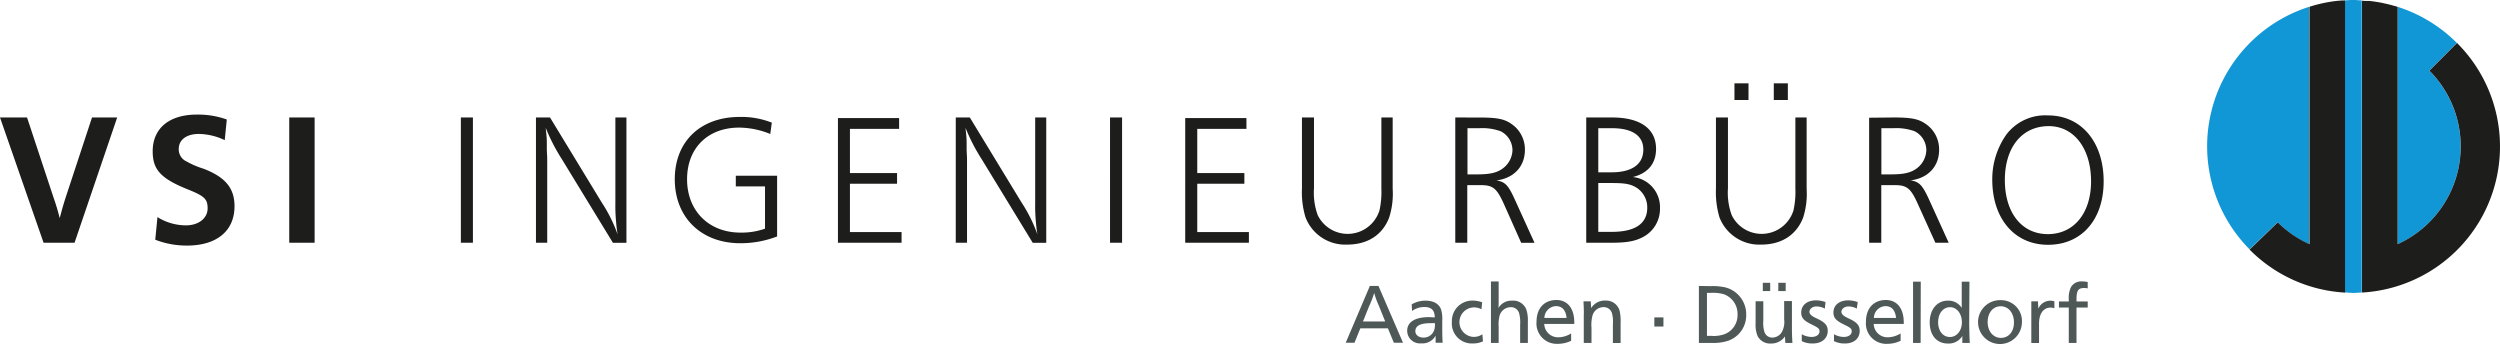 <svg id="Ebene_1" data-name="Ebene 1" xmlns="http://www.w3.org/2000/svg" xmlns:xlink="http://www.w3.org/1999/xlink" viewBox="0 0 508.39 69.96"><defs><style>.cls-1{fill:none;}.cls-2{fill:#1d1d1b;}.cls-3{fill:#1197d5;}.cls-4{clip-path:url(#clip-path);}.cls-5{fill:#4e5857;}</style><clipPath id="clip-path" transform="translate(-5.43 -1.35)"><rect class="cls-1" x="279.11" y="58.58" width="150.87" height="12.74"/></clipPath></defs><title>VSI_schriftzug</title><path class="cls-2" d="M20.59,50.71l8.67-25.47H24.14l-5.27,16c-.5,1.53-.77,2.48-1.3,4.47a42.27,42.27,0,0,0-1.22-4.09L10.93,25.24H5.43l8.86,25.47ZM37,50.1a17.67,17.67,0,0,0,6.46,1.19c6.07,0,9.66-3,9.66-8,0-3.66-1.84-5.91-6.3-7.63a17.54,17.54,0,0,1-3.48-1.49,2.68,2.68,0,0,1-1.56-2.52c0-1.87,1.56-3.06,4.08-3.06a12.54,12.54,0,0,1,5.27,1.26l.42-4.2a17.38,17.38,0,0,0-6.07-1c-5.65,0-9,2.79-9,7.48,0,3.71,1.64,5.5,7,7.68,3.55,1.41,4.17,2,4.17,3.93s-1.76,3.44-4.43,3.44a11,11,0,0,1-5.77-1.68L37,50.1Zm32.41.61V25.24H64.25V50.71Zm32.2-25.47H99.15V50.71h2.45V25.24Zm31.25,0h-2.29V40.67l0,.61v1.45a33.67,33.67,0,0,0,.15,3.78,25.23,25.23,0,0,0,.31,2.52,30,30,0,0,0-3.25-6.53l-10.5-17.26h-2.86V50.71h2.29V34.86c0-2.17,0-1.18-.08-3.05V30.47c0-1.18-.08-1.68-.23-3.13a38,38,0,0,0,3.29,6.38l10.38,17h2.75V25.24Zm29.57,1.07a16.72,16.72,0,0,0-6.57-1.18c-8,0-13.21,5-13.21,12.68s5.3,13,13.32,13a20.5,20.5,0,0,0,7.49-1.38V37.08h-8.4v2.18H161v8.59a14.19,14.19,0,0,1-5,.8c-6.42,0-10.85-4.43-10.85-10.84s4.28-10.51,10.58-10.51a16.9,16.9,0,0,1,6.34,1.3l.31-2.29Zm13.4-.95V50.71h12.94V48.54h-10.5V38.72h9.58V36.55h-9.58v-9h10V25.36Zm42.4-.12h-2.29V40.67l0,.61v1.45a33.67,33.67,0,0,0,.15,3.78,25.23,25.23,0,0,0,.31,2.52,30,30,0,0,0-3.25-6.53l-10.5-17.26h-2.86V50.71h2.29V34.86c0-2.17,0-1.18-.08-3.05V30.47c0-1.18-.08-1.68-.23-3.13a38,38,0,0,0,3.29,6.38l10.38,17h2.75V25.24Zm15.38,0h-2.45V50.71h2.45V25.24Zm12.84.12V50.71h12.95V48.54h-10.5V38.72h9.58V36.55h-9.58v-9h10V25.36Zm42.19-.12h-2.3V39.68a17.42,17.42,0,0,1-.38,4.43,6.77,6.77,0,0,1-12.56,1,13.24,13.24,0,0,1-.76-5.46V25.24h-2.45V39.68a17.57,17.57,0,0,0,.73,5.88,8.65,8.65,0,0,0,8.47,5.53c4.13,0,7.15-1.94,8.52-5.46a15.83,15.83,0,0,0,.73-5.88V25.24Zm12.73,0V50.71h2.44V39h2.79c2.48,0,3.24.69,4.7,3.93l3.47,7.79h2.71l-4.05-8.9c-1.29-2.82-1.94-3.51-3.7-3.78,3.59-.45,5.8-2.86,5.8-6.22a6.25,6.25,0,0,0-2.86-5.35c-1.41-.95-2.9-1.22-6.38-1.22Zm2.44,2.18h2.45a11.05,11.05,0,0,1,4.31.61A4.33,4.33,0,0,1,313,31.89a4.8,4.8,0,0,1-1.76,3.55c-1.22,1-2.67,1.37-5.39,1.37h-2V27.42ZM328,25.24V50.71h5.27c3.21,0,5-.38,6.65-1.37A6.45,6.45,0,0,0,343,43.72a6.16,6.16,0,0,0-5.53-6.37c3.09-.77,4.73-2.75,4.73-5.73,0-4.09-3.21-6.38-8.93-6.38Zm2.45,2.18h2.79c4.12,0,6.37,1.53,6.37,4.35,0,3-2.33,4.62-6.45,4.62h-2.71v-9Zm0,11.15h2.75c2.82,0,3.89.23,5.11,1a4.77,4.77,0,0,1,2.1,4c0,3.25-2.44,4.93-7.21,4.93h-2.75v-10Zm42.37-13.33h-2.29V39.68a17.42,17.42,0,0,1-.38,4.43,6.77,6.77,0,0,1-12.56,1,13.21,13.21,0,0,1-.77-5.46V25.24h-2.44V39.68a17.88,17.88,0,0,0,.72,5.88,8.67,8.67,0,0,0,8.48,5.53c4.13,0,7.14-1.94,8.52-5.46a15.88,15.88,0,0,0,.72-5.88V25.24ZM369,18.29h-2.86v3.4H369v-3.4Zm-8,0h-2.86v3.4H361v-3.4Zm24.53,7V50.71H388V39h2.79c2.48,0,3.24.69,4.69,3.93L399,50.71h2.71l-4.05-8.9c-1.3-2.82-1.95-3.51-3.7-3.78,3.59-.45,5.8-2.86,5.8-6.22a6.25,6.25,0,0,0-2.86-5.35c-1.42-.95-2.9-1.22-6.38-1.22ZM388,27.42h2.44a11.11,11.11,0,0,1,4.32.61,4.32,4.32,0,0,1,2.4,3.86,4.79,4.79,0,0,1-1.75,3.55c-1.23,1-2.68,1.37-5.39,1.37h-2V27.42Zm33.91-2.6a9.9,9.9,0,0,0-8.48,3.9,15.75,15.75,0,0,0-2.86,9.16c0,7.94,4.54,13.25,11.34,13.25s11.31-5.08,11.31-12.9c0-8-4.55-13.41-11.31-13.41Zm.15,2.18c5.12,0,8.6,4.54,8.6,11.23,0,6.45-3.48,10.73-8.79,10.73s-8.74-4.36-8.74-11S416.6,27,422.06,27Z" transform="translate(-5.43 -1.35)"/><path class="cls-3" d="M493,2.74V51a21.81,21.81,0,0,0,6.43-35.29l5.62-5.63A29.82,29.82,0,0,0,493,2.74m-18,0A29.76,29.76,0,0,0,462.9,52.06l5.7-5.52A21.82,21.82,0,0,0,475,51V2.75Zm10.72-1.31c-.57,0-1.13-.09-1.71-.09s-1.17.06-1.75.09v51.4h0v8c.58,0,1.15.09,1.74.09s1.14-.06,1.71-.09v-8h0V1.44Z" transform="translate(-5.43 -1.35)"/><path class="cls-2" d="M485.76,52.84v8a29.74,29.74,0,0,0,19.32-50.75l-5.62,5.63A21.81,21.81,0,0,1,493,51V2.74h0l-.42-.12c-.71-.21-1.44-.4-2.18-.56l-.57-.13c-.85-.16-1.7-.3-2.57-.39l-.44,0c-.35,0-.71,0-1.06-.05v51.4h0m-17.16-6.3-5.7,5.52a29.65,29.65,0,0,0,19.41,8.74v-8h0V1.44c-.39,0-.79,0-1.17.06l-.19,0a27.39,27.39,0,0,0-2.88.44h0a29.84,29.84,0,0,0-3,.79V51a21.82,21.82,0,0,1-6.44-4.43" transform="translate(-5.43 -1.35)"/><g class="cls-4"><path class="cls-5" d="M430,58.71a4.64,4.64,0,0,0-1.14-.13,2.41,2.41,0,0,0-2.28,1.15,5,5,0,0,0-.45,2.53v.4h-2v1.23h2v7.2h1.57v-7.2H430V62.66h-2.3v-.42c0-1.8.35-2.32,1.54-2.32A3.55,3.55,0,0,1,430,60Zm-11.49,3.92c0,.39,0,.13,0,.77s0,.31,0,.54c0,1,0,1.31,0,2v5.16h1.57V67.18c0-2.06.88-3.28,2.37-3.28a1.84,1.84,0,0,1,.75.16V62.63a2.64,2.64,0,0,0-3.26,1.5l-.08-1.5Zm-6.23,1c1.59,0,2.7,1.36,2.7,3.29s-1.12,3.14-2.65,3.14-2.7-1.3-2.7-3.22,1.13-3.21,2.65-3.21m0-1.24a4.46,4.46,0,1,0,4.32,4.53,4.25,4.25,0,0,0-4.32-4.53M402,63.82c1.36,0,2.39,1.31,2.39,3.06s-1.05,3-2.44,3-2.39-1.21-2.39-3,1-3.06,2.44-3.06m3.93-5.19h-1.57V62.8a3.11,3.11,0,0,0,0,.4c0,.64,0,.51,0,.76a3.19,3.19,0,0,0-2.84-1.47c-2.18,0-3.67,1.8-3.67,4.43s1.44,4.29,3.71,4.29a3.22,3.22,0,0,0,2.92-1.54v1.42h1.52c-.05-.76-.05-1-.07-1.45,0-.59-.05-1.84-.05-2.5Zm-9.9,0h-1.57V71.09H396ZM386.5,66a2.44,2.44,0,0,1,2.33-2.4c1.27,0,2,.8,2.18,2.4Zm6.07,1.22a2.24,2.24,0,0,0,0-.31c0-2.85-1.37-4.55-3.64-4.55-2.49,0-4.05,1.7-4.05,4.43a4.14,4.14,0,0,0,4.33,4.48,6.26,6.26,0,0,0,2.72-.62v-1.5a5,5,0,0,1-2.63.79,2.8,2.8,0,0,1-2.84-2.72Zm-9.36-4.44a5.74,5.74,0,0,0-1.94-.35c-1.82,0-3,1-3,2.46,0,1,.42,1.59,1.94,2.35l.66.33c.9.45,1.12.68,1.12,1.16,0,.68-.66,1.14-1.61,1.14a4.24,4.24,0,0,1-2-.55v1.4a4.82,4.82,0,0,0,2.23.48c1.82,0,3-1,3-2.57,0-1.06-.52-1.68-1.9-2.36l-.64-.31c-.82-.4-1.18-.76-1.18-1.23s.56-1.06,1.39-1.06a3.46,3.46,0,0,1,1.74.44Zm-6.55,0a5.66,5.66,0,0,0-1.94-.35c-1.81,0-3,1-3,2.46,0,1,.41,1.59,1.94,2.35l.65.33c.9.45,1.13.68,1.13,1.16,0,.68-.66,1.14-1.61,1.14a4.27,4.27,0,0,1-2-.55v1.4a4.84,4.84,0,0,0,2.23.48c1.82,0,3.05-1,3.05-2.57,0-1.06-.52-1.68-1.9-2.36l-.64-.31c-.82-.4-1.18-.76-1.18-1.23s.55-1.06,1.38-1.06a3.5,3.5,0,0,1,1.75.44Zm-8.1-3.92h-1.5v1.68h1.5Zm-3.15,0h-1.5v1.68h1.5Zm4.42,3.72h-1.58v3.73a4.23,4.23,0,0,1-.31,2.23A2.28,2.28,0,0,1,365.86,70a1.67,1.67,0,0,1-1.61-1.11,6.09,6.09,0,0,1-.24-2.31V62.62h-1.57v4.49a6.09,6.09,0,0,0,.41,2.58,2.87,2.87,0,0,0,2.73,1.52,3.36,3.36,0,0,0,2.83-1.44l.08,1.32h1.44c-.09-1.52-.1-2.18-.1-3.13Zm-17.28-1.68h.88a7.91,7.91,0,0,1,2.6.3,4.25,4.25,0,0,1,2.74,4.12,4.13,4.13,0,0,1-2.45,3.91,6.39,6.39,0,0,1-2.9.42h-.87Zm-1.64-1.4V71.09h2.64a9.87,9.87,0,0,0,3.1-.38,5.46,5.46,0,0,0,3.88-5.33,5.63,5.63,0,0,0-4.15-5.56,11.2,11.2,0,0,0-3.09-.28ZM343.7,65.9h-1.85v1.85h1.85Zm-14.78-3.27h-1.47c0,.38,0,.15.05,1.27l0,.37a8.91,8.91,0,0,1,0,1.11c0,1,0,.48,0,1.52v4.19h1.57V68a7.71,7.71,0,0,1,.19-2.44,2.34,2.34,0,0,1,2.22-1.75,1.72,1.72,0,0,1,1.78,1.33,6.76,6.76,0,0,1,.16,2.15v3.81h1.57v-4a10.13,10.13,0,0,0-.19-2.51A2.84,2.84,0,0,0,332,62.47,3.29,3.29,0,0,0,329,64ZM319.49,66a2.46,2.46,0,0,1,2.34-2.4c1.26,0,2,.8,2.18,2.4Zm6.08,1.22c0-.14,0-.27,0-.31,0-2.85-1.37-4.55-3.63-4.55-2.5,0-4.05,1.7-4.05,4.43a4.13,4.13,0,0,0,4.32,4.48,6.23,6.23,0,0,0,2.72-.62v-1.5a4.94,4.94,0,0,1-2.63.79,2.8,2.8,0,0,1-2.84-2.72Zm-15.38-8.63h-1.57V71.09h1.57V67.73a6.89,6.89,0,0,1,.19-2.18,2.37,2.37,0,0,1,2.2-1.73,1.71,1.71,0,0,1,1.8,1.33,7.64,7.64,0,0,1,.18,2.27v3.67h1.57V66.66a6.9,6.9,0,0,0-.28-2.27,2.83,2.83,0,0,0-2.9-1.9,3.07,3.07,0,0,0-2.81,1.5,10.73,10.73,0,0,0,.05-1.31Zm-3.35,4.24a5.41,5.41,0,0,0-1.93-.35,4.14,4.14,0,0,0-4.23,4.31A4.06,4.06,0,0,0,305,71.19a4.45,4.45,0,0,0,2-.43l-.12-1.44a3,3,0,0,1-1.75.54,3,3,0,1,1,1.56-5.61Zm-9.61,4.39a1.24,1.24,0,0,1,0,.31,2.88,2.88,0,0,1-.24,1.17A2.24,2.24,0,0,1,294.89,70c-.95,0-1.64-.54-1.64-1.29,0-1.11,1-1.64,3.13-1.64a6.24,6.24,0,0,1,.85,0Zm-4.64-2.63a4.16,4.16,0,0,1,2.46-.81c1.47,0,2.13.66,2.15,2.11-.54,0-.87-.05-1.18-.05-2.84,0-4.43,1-4.43,2.77a2.59,2.59,0,0,0,2.89,2.56,3,3,0,0,0,2.89-1.57c0,.27,0,.48,0,.69,0,.41,0,.43,0,.76h1.43c-.05-.78-.08-1.75-.08-2.87V66.61a6.64,6.64,0,0,0-.24-2.32c-.4-1.15-1.54-1.8-3.14-1.8a5.5,5.5,0,0,0-2.84.76Zm-5.47,2.13H282.6l1.28-3.18a18.94,18.94,0,0,0,1-2.62,16.5,16.5,0,0,0,.94,2.58Zm-1.37-7.22H284l-4.91,11.55h1.78l1.19-2.93h5.61l1.21,2.93h1.86Z" transform="translate(-5.43 -1.35)"/></g></svg>